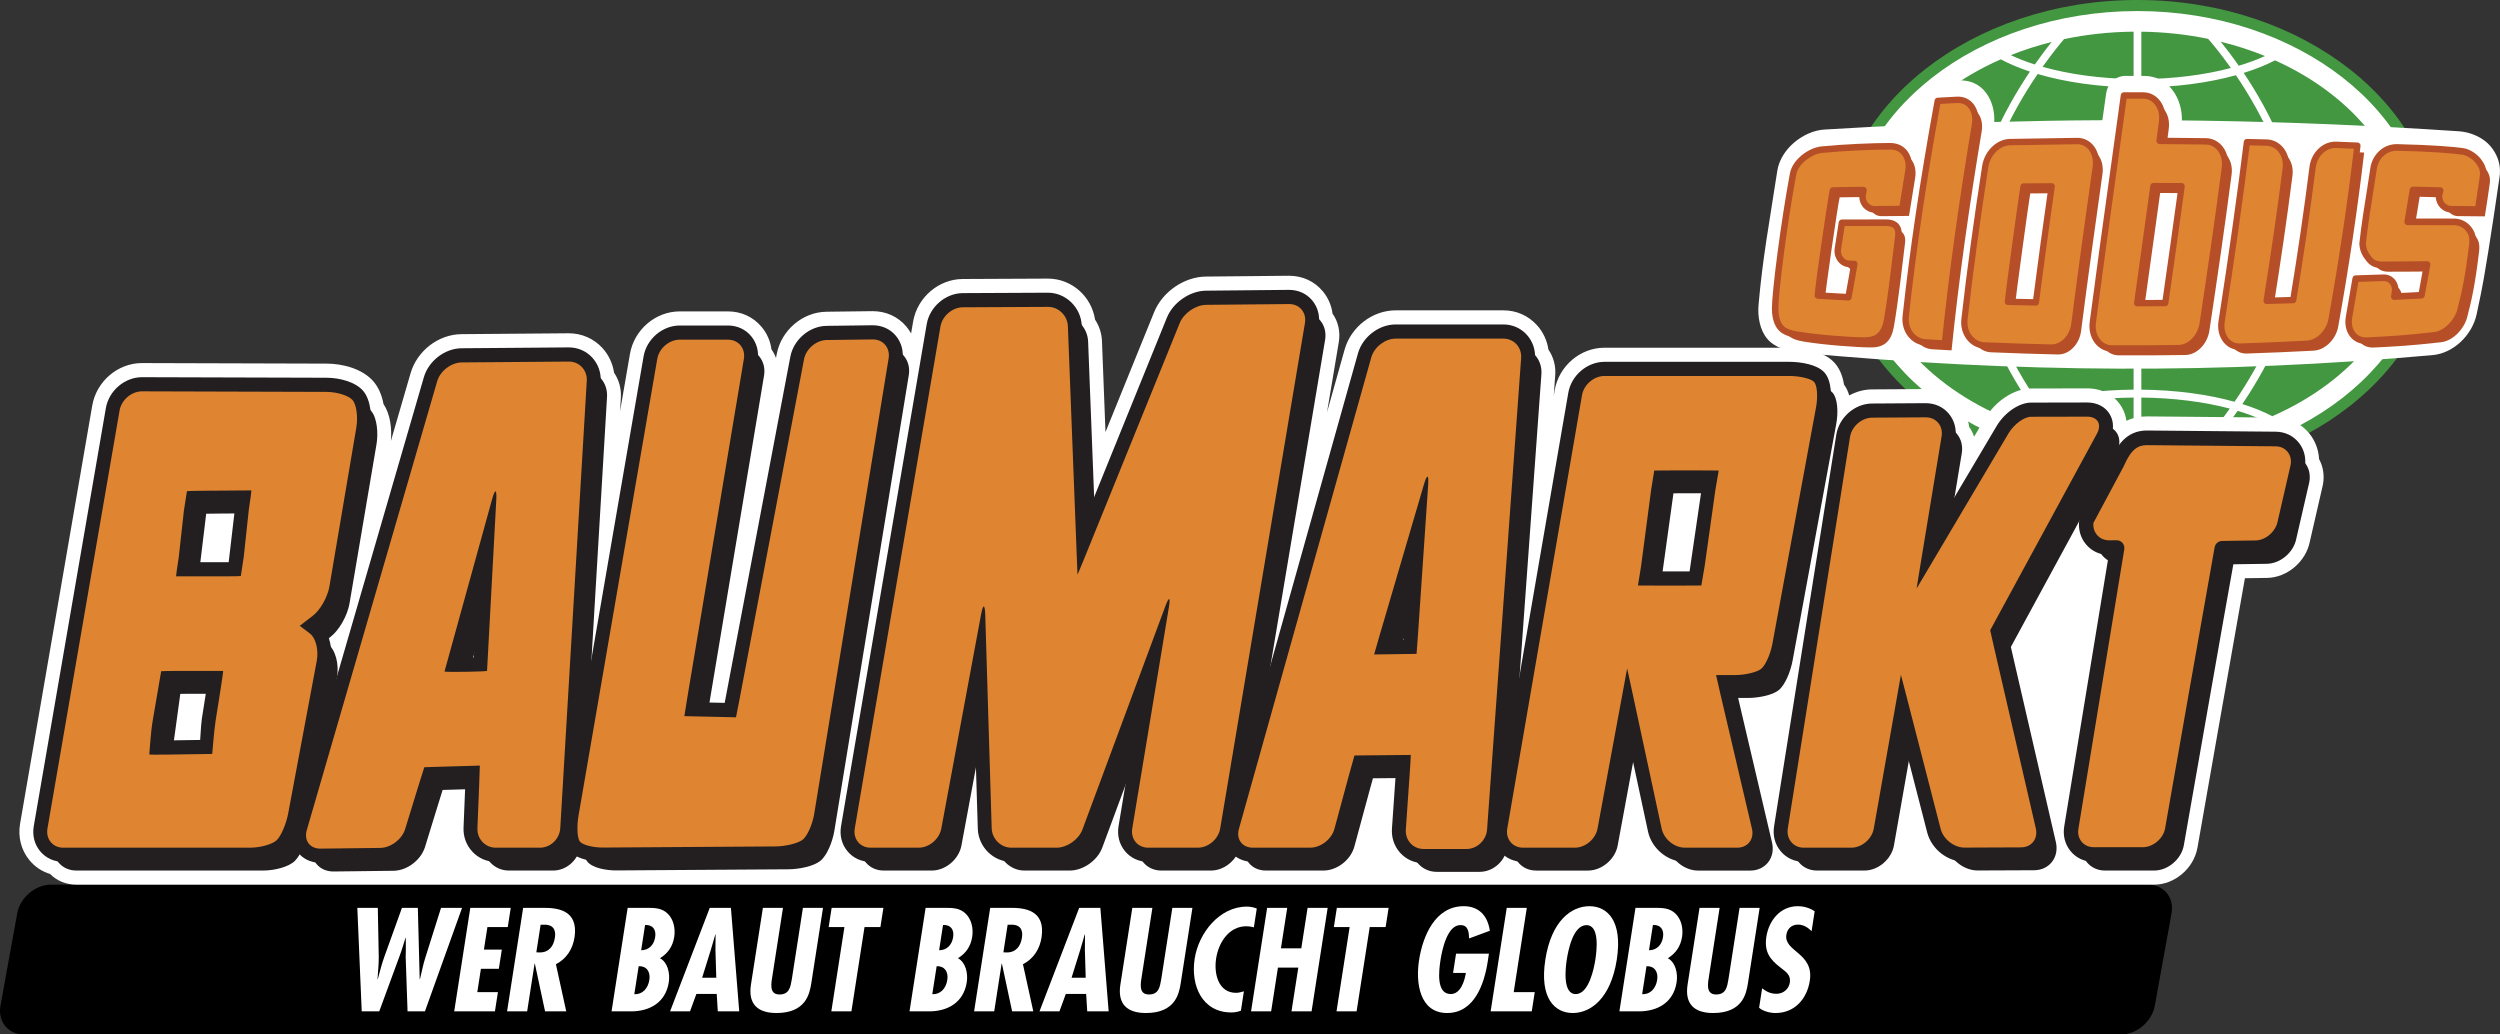 <?xml version="1.0" encoding="UTF-8"?>
<svg width="145px" height="60px" viewBox="0 0 145 60" version="1.1" xmlns="http://www.w3.org/2000/svg" xmlns:xlink="http://www.w3.org/1999/xlink">
    <rect x="0" y="0" width="145" height="60" fill="#333333" stroke="none"/>
    <title>globus-baumarkt</title>
    <g id="Page-1" stroke="none" stroke-width="1" fill="none" fill-rule="evenodd">
        <g id="globus-baumarkt">
            <path d="M106.504,13.785 C106.504,21.385 114.34,27.569 123.972,27.569 C133.605,27.569 141.442,21.385 141.442,13.785 C141.442,6.184 133.605,0 123.972,0 C114.34,0 106.504,6.184 106.504,13.785" id="Fill-1" fill="#439741"></path>
            <path d="M131.794,24.14 C131.287,23.875 130.703,23.638 130.056,23.436 C131.578,21.18 133.497,17.583 133.497,13.785 C133.497,10.006 131.627,6.46 130.134,4.229 C130.806,4.021 131.418,3.776 131.953,3.501 C136.577,5.583 139.679,9.408 139.679,13.785 C139.679,18.212 136.506,22.074 131.794,24.14 M108.184,13.785 C108.184,9.366 111.347,5.51 116.046,3.441 C116.544,3.708 117.111,3.946 117.736,4.153 C116.209,6.424 114.303,10.013 114.303,13.785 C114.303,17.611 116.241,21.223 117.76,23.468 C117.141,23.666 116.578,23.894 116.091,24.149 C111.367,22.086 108.184,18.219 108.184,13.785 M128.801,2.418 C129.695,2.639 130.554,2.917 131.369,3.249 C130.911,3.46 130.4,3.648 129.848,3.813 C129.44,3.228 129.074,2.754 128.801,2.418 M124.197,4.587 L124.197,1.838 C125.536,1.855 126.836,1.998 128.074,2.254 C128.268,2.475 128.771,3.068 129.391,3.942 C127.867,4.347 126.072,4.576 124.197,4.587 M124.197,22.6 L124.197,5.072 C126.178,5.06 128.078,4.808 129.682,4.363 C131.154,6.53 133.049,10.047 133.049,13.785 C133.049,17.542 131.103,21.111 129.604,23.303 C128.041,22.868 126.168,22.619 124.197,22.6 M123.749,5.069 L123.749,22.599 C121.729,22.616 119.806,22.879 118.211,23.332 C116.715,21.152 114.75,17.568 114.75,13.785 C114.75,10.059 116.679,6.502 118.184,4.292 C119.792,4.767 121.721,5.043 123.749,5.069 M118.019,3.74 C117.515,3.579 117.049,3.398 116.627,3.198 C117.382,2.897 118.172,2.642 118.993,2.436 C118.726,2.771 118.39,3.211 118.019,3.74 M119.713,2.27 C121,1.999 122.352,1.849 123.749,1.837 L123.749,4.585 C121.828,4.56 120.002,4.309 118.472,3.876 C119.005,3.125 119.457,2.57 119.713,2.27 M118.988,25.133 C118.178,24.93 117.397,24.679 116.651,24.383 C117.066,24.189 117.529,24.014 118.03,23.859 C118.398,24.381 118.729,24.812 118.988,25.133 M118.487,23.727 C120.008,23.313 121.832,23.074 123.749,23.058 L123.749,25.734 C122.351,25.722 120.999,25.572 119.712,25.3 C119.484,25.036 119.032,24.489 118.487,23.727 M129.786,23.829 C130.315,23.989 130.804,24.17 131.239,24.373 C130.46,24.683 129.642,24.945 128.791,25.155 C129.059,24.823 129.403,24.374 129.786,23.829 M128.07,25.318 C126.833,25.573 125.535,25.716 124.197,25.733 L124.197,23.058 C126.067,23.077 127.84,23.304 129.328,23.699 C128.771,24.482 128.307,25.043 128.07,25.318 M123.972,0.641 C114.691,0.641 107.139,6.537 107.139,13.785 C107.139,21.033 114.691,26.929 123.972,26.929 C133.253,26.929 140.806,21.033 140.806,13.785 C140.806,6.537 133.253,0.641 123.972,0.641" id="Fill-2" fill="#FFFFFF"></path>
            <path d="M144.965,10.328 C144.992,10.175 145.003,10.025 144.999,9.877 C144.986,9.365 144.789,8.883 144.446,8.478 C144.018,7.971 143.285,7.659 142.63,7.615 C137.703,7.286 132.912,7.081 127.99,7.004 C127.991,7.004 127.264,6.993 126.547,6.985 C126.548,6.958 126.552,6.932 126.552,6.907 C126.547,6.291 126.361,5.701 126.02,5.244 C125.615,4.694 125.016,4.407 124.377,4.404 C124.003,4.402 123.631,4.402 123.258,4.402 C122.738,4.403 122.243,4.817 122.157,5.423 C122.084,5.94 122.01,6.456 121.937,6.972 C119.831,6.983 117.774,7.018 115.668,7.076 C115.697,6.441 115.531,5.838 115.192,5.387 C114.799,4.861 114.225,4.63 113.575,4.663 C113.202,4.682 112.829,4.702 112.456,4.723 C111.935,4.753 111.472,5.165 111.367,5.747 C111.279,6.245 111.191,6.741 111.106,7.237 C109.34,7.314 107.573,7.406 105.807,7.514 C104.602,7.593 103.279,8.632 103.083,9.909 C102.605,13.022 102.235,14.954 101.995,17.689 C101.939,18.339 102.059,19.126 102.503,19.654 C102.94,20.173 103.729,20.395 104.379,20.456 C117.01,21.642 128.822,21.692 141.1,20.596 C142.291,20.484 143.38,19.452 143.644,18.231 C144.069,16.272 144.099,15.888 144.319,14.6 C144.341,14.474 144.518,13.279 144.643,12.506" id="Fill-3" fill="#FFFFFF"></path>
            <path d="M118.475,17.936 C117.933,17.928 117.389,17.916 116.847,17.904 C116.906,17.265 117.67,11.675 117.754,11.219 C118.299,11.215 118.844,11.211 119.39,11.206 C119.283,11.867 118.518,17.492 118.475,17.936 M121.706,9.006 C121.502,8.729 121.202,8.575 120.862,8.579 C119.562,8.591 118.262,8.612 116.961,8.641 C116.284,8.657 115.656,9.279 115.536,10.051 C115.074,13.029 114.665,15.987 114.33,18.918 C114.287,19.304 114.384,19.674 114.602,19.962 C114.821,20.249 115.132,20.419 115.475,20.433 C116.766,20.488 118.057,20.53 119.347,20.56 C120.009,20.576 120.604,19.977 120.703,19.2 C121.091,16.174 121.513,13.139 121.943,10.098 C122.003,9.683 121.917,9.295 121.706,9.006" id="Fill-4" fill="#B64F27"></path>
            <path d="M118.084,17.539 C117.541,17.529 116.999,17.518 116.455,17.506 C116.514,16.867 117.279,11.277 117.362,10.821 C117.908,10.817 118.453,10.812 118.999,10.809 C118.892,11.469 118.126,17.094 118.084,17.539 M121.316,8.609 C121.111,8.33 120.811,8.177 120.471,8.18 C119.171,8.193 117.871,8.214 116.571,8.243 C115.893,8.259 115.265,8.881 115.145,9.652 C114.683,12.631 114.274,15.588 113.939,18.52 C113.896,18.906 113.993,19.276 114.212,19.564 C114.43,19.851 114.741,20.021 115.084,20.035 C116.376,20.09 117.666,20.132 118.956,20.162 C119.619,20.178 120.213,19.579 120.312,18.802 C120.7,15.776 121.122,12.74 121.552,9.701 C121.612,9.284 121.527,8.897 121.316,8.609" id="Fill-5" fill="#DF8531"></path>
            <path d="M118.96,19.976 C117.683,19.947 116.381,19.904 115.092,19.85 C114.804,19.837 114.543,19.695 114.356,19.45 C114.166,19.2 114.083,18.878 114.12,18.541 C114.437,15.766 114.831,12.868 115.325,9.681 C115.431,9.004 115.991,8.441 116.575,8.427 L120.473,8.365 C120.753,8.362 121.001,8.488 121.17,8.718 C121.314,8.916 121.389,9.167 121.389,9.443 C121.389,9.518 121.384,9.595 121.372,9.673 C120.965,12.554 120.533,15.651 120.132,18.778 C120.044,19.463 119.529,19.99 118.96,19.976 M120.47,7.994 L116.567,8.057 C115.802,8.075 115.099,8.763 114.965,9.623 C114.47,12.815 114.076,15.719 113.759,18.498 C113.71,18.932 113.82,19.35 114.068,19.677 C114.321,20.011 114.68,20.203 115.077,20.22 C116.368,20.275 117.672,20.318 118.952,20.347 C119.705,20.365 120.382,19.697 120.494,18.826 C120.894,15.701 121.326,12.605 121.733,9.726 C121.799,9.264 121.703,8.826 121.462,8.497 L121.462,8.496 C121.222,8.169 120.868,7.99 120.47,7.994" id="Fill-6" fill="#B64F27"></path>
            <path d="M118.786,10.995 C118.618,12.135 118.04,16.386 117.922,17.35 C117.693,17.345 116.93,17.329 116.658,17.324 C116.787,16.228 117.377,11.924 117.518,11.005 C117.733,11.003 118.498,10.998 118.786,10.995 M118.998,10.623 L117.361,10.635 C117.274,10.636 117.2,10.7 117.184,10.787 C117.102,11.234 116.337,16.808 116.274,17.488 C116.269,17.54 116.286,17.591 116.319,17.629 C116.353,17.668 116.401,17.69 116.451,17.691 L118.081,17.724 C118.176,17.726 118.256,17.653 118.265,17.556 C118.305,17.133 119.074,11.483 119.179,10.839 C119.188,10.785 119.173,10.73 119.137,10.688 C119.103,10.646 119.052,10.622 118.998,10.623" id="Fill-7" fill="#B64F27"></path>
            <path d="M125.976,17.976 C125.433,17.98 124.89,17.982 124.347,17.982 C124.438,17.323 125.229,11.648 125.289,11.194 C125.835,11.195 126.38,11.197 126.925,11.2 C126.844,11.853 126.046,17.518 125.976,17.976 M129.18,9.042 C128.971,8.761 128.668,8.602 128.328,8.596 C127.433,8.584 126.538,8.575 125.644,8.569 C125.692,8.204 125.74,7.838 125.788,7.473 C125.843,7.058 125.755,6.668 125.541,6.378 C125.336,6.096 125.036,5.938 124.699,5.936 C124.325,5.935 123.951,5.934 123.577,5.935 C122.976,10.318 122.349,14.702 121.777,19.073 C121.776,19.078 121.777,19.078 121.776,19.082 C121.776,19.085 121.776,19.088 121.775,19.091 C121.723,19.49 121.812,19.87 122.022,20.158 C122.234,20.446 122.539,20.608 122.882,20.61 C124.172,20.617 125.462,20.61 126.751,20.591 C127.413,20.58 128.027,19.96 128.144,19.183 C128.601,16.153 129.041,13.133 129.433,10.128 C129.487,9.717 129.395,9.332 129.18,9.042" id="Fill-8" fill="#B64F27"></path>
            <path d="M125.584,17.578 C125.042,17.582 124.499,17.584 123.956,17.585 C124.048,16.924 124.838,11.25 124.898,10.796 C125.444,10.797 125.989,10.799 126.534,10.801 C126.454,11.455 125.655,17.12 125.584,17.578 M128.789,8.643 C128.58,8.363 128.277,8.204 127.938,8.199 C127.043,8.185 126.147,8.176 125.253,8.171 C125.301,7.806 125.349,7.44 125.397,7.074 C125.451,6.66 125.364,6.27 125.15,5.98 C124.945,5.697 124.645,5.54 124.308,5.539 C123.934,5.537 123.56,5.536 123.186,5.537 C122.585,9.92 121.958,14.304 121.386,18.675 C121.386,18.679 121.386,18.681 121.386,18.684 C121.386,18.687 121.384,18.69 121.384,18.693 C121.333,19.092 121.421,19.471 121.631,19.76 C121.843,20.048 122.147,20.21 122.491,20.212 C123.781,20.218 125.07,20.212 126.36,20.193 C127.022,20.182 127.635,19.561 127.752,18.785 C128.21,15.755 128.649,12.735 129.041,9.73 C129.096,9.319 129.004,8.934 128.789,8.643" id="Fill-9" fill="#DF8531"></path>
            <path d="M122.769,9.876 C122.769,9.876 123.302,6.019 123.344,5.723 C123.577,5.723 124.307,5.724 124.307,5.724 C124.585,5.725 124.833,5.855 125.004,6.09 C125.153,6.292 125.231,6.551 125.231,6.835 C125.231,6.905 125.225,6.977 125.216,7.05 L125.072,8.146 C125.07,8.154 125.07,8.162 125.07,8.17 C125.07,8.215 125.086,8.258 125.115,8.292 C125.149,8.333 125.199,8.356 125.251,8.356 L127.935,8.384 C128.215,8.388 128.468,8.52 128.644,8.755 C128.795,8.959 128.875,9.219 128.875,9.501 C128.875,9.568 128.87,9.636 128.861,9.705 C128.515,12.352 128.106,15.229 127.572,18.756 C127.469,19.437 126.924,19.998 126.357,20.007 C125.075,20.026 123.774,20.032 122.492,20.026 C122.209,20.025 121.955,19.89 121.777,19.649 C121.594,19.399 121.519,19.068 121.565,18.717 C121.566,18.712 121.567,18.684 121.567,18.68 L121.567,18.696 C121.951,15.763 122.366,12.771 122.769,9.876 M123.005,5.511 L122.408,9.824 C122.006,12.719 121.589,15.712 121.205,18.65 C121.204,18.662 121.203,18.674 121.203,18.674 C121.146,19.115 121.246,19.542 121.485,19.87 C121.733,20.208 122.09,20.395 122.49,20.397 C123.775,20.403 125.078,20.397 126.363,20.377 C127.112,20.366 127.802,19.679 127.932,18.813 C128.466,15.283 128.876,12.404 129.222,9.754 C129.234,9.669 129.239,9.584 129.239,9.5 C129.239,9.138 129.134,8.801 128.934,8.531 C128.934,8.531 128.934,8.531 128.934,8.53 C128.688,8.203 128.336,8.019 127.94,8.013 C127.94,8.013 126.085,7.993 125.461,7.988 C125.496,7.714 125.578,7.099 125.578,7.099 C125.589,7.01 125.595,6.922 125.595,6.835 C125.595,6.471 125.492,6.134 125.296,5.869 C125.055,5.538 124.704,5.355 124.309,5.353 L123.185,5.351 C123.095,5.351 123.018,5.42 123.005,5.511" id="Fill-10" fill="#B64F27"></path>
            <path d="M124.408,15.652 C124.408,15.652 125.015,11.283 125.056,10.982 C125.278,10.982 126.046,10.985 126.326,10.986 C126.179,12.09 125.57,16.425 125.428,17.392 C125.21,17.394 124.45,17.397 124.166,17.398 C124.213,17.061 124.408,15.652 124.408,15.652 M124.718,10.771 L124.048,15.6 L123.776,17.558 C123.769,17.612 123.784,17.666 123.819,17.706 C123.854,17.747 123.904,17.77 123.956,17.77 L125.586,17.762 C125.676,17.762 125.751,17.696 125.765,17.606 C125.843,17.099 126.639,11.435 126.715,10.825 C126.721,10.772 126.705,10.719 126.671,10.679 C126.637,10.638 126.588,10.615 126.535,10.615 L124.899,10.611 C124.807,10.61 124.73,10.679 124.718,10.771" id="Fill-11" fill="#B64F27"></path>
            <polyline id="Fill-12" fill="#FFFFFF" points="110.564 7.313 111.218 7.313 111.318 6.534"></polyline>
            <path d="M110.488,14.129 C110.587,13.439 110.148,13.314 109.775,13.316 C108.895,13.316 108.102,13.317 107.222,13.318 C107.139,13.848 107.062,14.325 106.986,14.852 C106.927,15.29 107.248,15.69 107.621,15.701 C107.696,15.704 107.866,15.707 107.942,15.71 C107.884,16.119 107.804,16.482 107.6,17.639 C107.049,17.612 106.378,17.57 105.827,17.539 C105.854,16.96 106.593,11.883 106.701,11.446 C107.253,11.433 107.922,11.433 108.475,11.422 C108.475,11.422 108.414,11.76 108.416,11.814 C108.423,12.216 108.734,12.539 109.107,12.537 C109.645,12.532 110.183,12.528 110.722,12.524 C110.836,11.79 110.956,11.052 111.08,10.313 C111.145,9.909 111.068,9.535 110.86,9.265 C110.658,9.004 110.358,8.883 110.011,8.882 C109.051,8.882 107.375,8.949 106.051,9.081 C105.365,9.149 104.521,9.781 104.391,10.489 C103.837,13.468 103.348,17.384 103.348,18.305 C103.348,18.654 103.425,19.112 103.656,19.386 C103.884,19.657 104.263,19.753 104.612,19.811 C105.773,20.007 107.796,20.159 108.557,20.151 C109.352,20.142 109.71,19.726 109.849,18.928 C110.111,17.403 110.324,15.459 110.488,14.129" id="Fill-13" fill="#B64F27"></path>
            <path d="M110.098,13.731 C110.196,13.041 109.757,12.916 109.384,12.917 C108.504,12.918 107.712,12.918 106.832,12.919 C106.747,13.449 106.672,13.927 106.595,14.453 C106.537,14.891 106.857,15.291 107.229,15.302 C107.305,15.305 107.475,15.309 107.551,15.311 C107.493,15.72 107.413,16.083 107.209,17.241 C106.657,17.213 105.987,17.171 105.436,17.139 C105.463,16.56 106.202,11.485 106.31,11.048 C106.863,11.035 107.532,11.035 108.085,11.023 C108.085,11.023 108.024,11.361 108.026,11.416 C108.032,11.818 108.343,12.14 108.716,12.139 C109.254,12.133 109.792,12.129 110.331,12.125 C110.445,11.391 110.565,10.653 110.69,9.914 C110.754,9.51 110.677,9.136 110.469,8.867 C110.268,8.605 109.966,8.484 109.62,8.484 C108.66,8.483 106.984,8.55 105.66,8.682 C104.975,8.75 104.13,9.383 103.999,10.09 C103.446,13.07 102.958,16.985 102.958,17.907 C102.958,18.255 103.034,18.713 103.264,18.986 C103.493,19.258 103.873,19.354 104.221,19.412 C105.382,19.608 107.405,19.76 108.166,19.752 C108.961,19.743 109.319,19.327 109.457,18.529 C109.72,17.005 109.932,15.06 110.098,13.731" id="Fill-14" fill="#DF8531"></path>
            <path d="M104.251,19.224 C103.94,19.172 103.596,19.088 103.407,18.863 C103.213,18.634 103.145,18.219 103.145,17.907 C103.145,17.042 103.61,13.212 104.183,10.126 C104.301,9.492 105.084,8.932 105.678,8.872 C106.984,8.742 108.65,8.675 109.62,8.675 C109.927,8.675 110.163,8.779 110.321,8.985 C110.455,9.158 110.525,9.385 110.525,9.64 C110.525,9.718 110.518,9.8 110.504,9.883 C110.504,9.883 110.253,11.432 110.171,11.936 C110.115,11.936 108.715,11.948 108.715,11.948 C108.443,11.949 108.218,11.709 108.213,11.413 C108.213,11.413 108.268,11.061 108.268,11.061 C108.27,11.051 108.271,11.041 108.271,11.031 C108.271,10.985 108.254,10.937 108.225,10.903 C108.188,10.86 108.136,10.832 108.081,10.833 L107.24,10.844 L106.306,10.857 C106.221,10.858 106.149,10.918 106.128,11.002 C106.027,11.411 105.278,16.509 105.248,17.13 C105.243,17.235 105.322,17.325 105.425,17.33 L106.093,17.369 L107.199,17.432 C107.294,17.437 107.376,17.369 107.393,17.275 L107.595,16.159 L107.737,15.339 C107.746,15.284 107.733,15.231 107.698,15.188 C107.664,15.145 107.613,15.122 107.559,15.121 L107.237,15.112 C107.119,15.108 107.002,15.046 106.914,14.939 C106.808,14.812 106.759,14.644 106.78,14.479 C106.78,14.481 106.936,13.47 106.992,13.11 C107.183,13.11 109.383,13.107 109.383,13.107 C109.604,13.107 109.757,13.156 109.838,13.252 C109.916,13.343 109.942,13.496 109.912,13.704 C109.911,13.705 109.804,14.593 109.804,14.593 C109.66,15.794 109.481,17.288 109.273,18.496 C109.142,19.256 108.83,19.554 108.164,19.562 C107.374,19.57 105.373,19.414 104.251,19.224 M105.642,8.492 C104.902,8.566 103.964,9.25 103.815,10.055 C103.277,12.952 102.77,16.934 102.77,17.907 C102.77,18.143 102.804,18.735 103.122,19.112 C103.389,19.429 103.812,19.537 104.189,19.601 C105.329,19.793 107.363,19.952 108.168,19.943 C109.012,19.934 109.48,19.495 109.642,18.562 C109.852,17.345 110.032,15.845 110.176,14.639 L110.283,13.755 C110.282,13.757 110.282,13.757 110.282,13.759 C110.329,13.436 110.275,13.181 110.122,13.001 C109.965,12.818 109.717,12.726 109.383,12.726 L106.831,12.729 C106.739,12.729 106.661,12.797 106.646,12.89 L106.409,14.425 C106.373,14.7 106.453,14.977 106.627,15.187 C106.784,15.375 107.002,15.487 107.224,15.493 C107.222,15.493 107.281,15.495 107.329,15.496 C107.289,15.727 107.227,16.088 107.227,16.088 C107.227,16.088 107.097,16.8 107.054,17.041 C106.817,17.028 106.115,16.988 106.115,16.988 C106.115,16.988 105.835,16.972 105.64,16.961 C105.744,15.956 106.311,12.079 106.464,11.237 C106.674,11.234 107.244,11.226 107.244,11.226 C107.244,11.226 107.612,11.221 107.856,11.217 C107.843,11.326 107.838,11.419 107.838,11.422 C107.847,11.924 108.241,12.333 108.717,12.329 L110.332,12.317 C110.423,12.316 110.5,12.247 110.516,12.156 L110.874,9.947 C110.948,9.485 110.857,9.061 110.616,8.749 C110.387,8.451 110.042,8.293 109.62,8.293 C108.642,8.293 106.96,8.361 105.642,8.492" id="Fill-15" fill="#B64F27"></path>
            <path d="M113.19,20.322 C113.62,16.134 114.221,11.918 114.937,7.625 C115.005,7.219 114.932,6.842 114.729,6.572 C114.533,6.307 114.24,6.172 113.901,6.188 C113.527,6.208 113.152,6.227 112.778,6.249 C112.005,10.477 111.367,14.649 110.923,18.747 C110.88,19.137 110.981,19.508 111.204,19.794 C111.421,20.071 111.728,20.237 112.066,20.258 C112.441,20.28 112.815,20.301 113.19,20.322" id="Fill-16" fill="#B64F27"></path>
            <path d="M112.799,19.923 C113.229,15.736 113.831,11.519 114.546,7.227 C114.614,6.82 114.541,6.444 114.338,6.173 C114.142,5.909 113.848,5.774 113.511,5.79 C113.136,5.81 112.761,5.83 112.387,5.851 C111.614,10.079 110.976,14.25 110.531,18.349 C110.49,18.738 110.589,19.11 110.814,19.395 C111.03,19.673 111.336,19.839 111.675,19.859 C112.049,19.882 112.425,19.903 112.799,19.923" id="Fill-17" fill="#DF8531"></path>
            <path d="M113.52,5.976 C113.8,5.962 114.031,6.069 114.193,6.285 C114.322,6.459 114.389,6.683 114.389,6.936 C114.389,7.02 114.382,7.107 114.367,7.196 C113.601,11.795 113.034,15.896 112.637,19.729 C112.391,19.714 111.686,19.674 111.686,19.674 C111.401,19.657 111.142,19.517 110.956,19.28 C110.791,19.07 110.704,18.806 110.704,18.524 C110.704,18.472 110.707,18.421 110.713,18.37 C111.128,14.54 111.726,10.501 112.54,6.028 C112.758,6.017 113.52,5.976 113.52,5.976 M113.501,5.606 L112.377,5.666 C112.293,5.671 112.224,5.733 112.208,5.817 C111.379,10.357 110.771,14.449 110.35,18.329 C110.303,18.767 110.417,19.187 110.671,19.511 C110.922,19.831 111.274,20.021 111.664,20.044 C111.664,20.044 112.79,20.109 112.79,20.109 C112.887,20.114 112.97,20.042 112.98,19.943 C113.378,16.068 113.949,11.919 114.726,7.258 C114.803,6.798 114.716,6.373 114.483,6.061 C114.25,5.747 113.901,5.585 113.501,5.606" id="Fill-18" fill="#B64F27"></path>
            <path d="M137.121,8.848 C136.712,8.831 136.303,8.814 135.893,8.798 C135.215,8.771 134.617,9.344 134.521,10.101 C134.201,12.648 133.822,15.217 133.397,17.803 C132.883,17.819 132.369,17.833 131.855,17.847 C132.265,15.276 132.64,12.722 132.964,10.185 C133.015,9.782 132.922,9.401 132.704,9.115 C132.492,8.837 132.188,8.676 131.847,8.668 C131.468,8.657 131.09,8.649 130.711,8.641 C130.287,12.085 129.786,15.554 129.246,19.041 C129.184,19.438 129.265,19.813 129.466,20.09 C129.671,20.368 129.971,20.517 130.316,20.505 C131.607,20.463 132.898,20.407 134.191,20.339 C134.854,20.304 135.485,19.684 135.618,18.938 C136.226,15.532 136.737,12.166 137.121,8.848" id="Fill-19" fill="#B64F27"></path>
            <path d="M136.731,8.45 C136.321,8.432 135.912,8.416 135.502,8.4 C134.824,8.372 134.225,8.946 134.13,9.703 C133.81,12.25 133.431,14.818 133.007,17.405 C132.492,17.421 131.978,17.435 131.464,17.448 C131.874,14.878 132.249,12.323 132.573,9.786 C132.624,9.383 132.531,9.002 132.313,8.717 C132.101,8.439 131.797,8.278 131.457,8.27 C131.077,8.26 130.699,8.25 130.32,8.242 C129.896,11.687 129.394,15.156 128.856,18.643 C128.793,19.04 128.873,19.414 129.075,19.693 C129.28,19.97 129.58,20.119 129.925,20.107 C131.216,20.065 132.508,20.009 133.8,19.942 C134.463,19.905 135.094,19.286 135.227,18.54 C135.835,15.134 136.346,11.768 136.731,8.45" id="Fill-20" fill="#DF8531"></path>
            <path d="M129.221,19.581 C129.087,19.396 129.017,19.162 129.017,18.905 C129.017,18.828 129.023,18.751 129.035,18.672 C129.642,14.745 130.102,11.487 130.48,8.431 C130.72,8.437 131.452,8.455 131.452,8.455 C131.736,8.462 131.99,8.595 132.169,8.831 C132.324,9.033 132.404,9.291 132.404,9.571 C132.404,9.634 132.4,9.698 132.392,9.762 C132.085,12.168 131.722,14.672 131.283,17.418 C131.282,17.429 131.282,17.438 131.282,17.449 C131.282,17.493 131.297,17.537 131.326,17.57 C131.362,17.612 131.414,17.635 131.468,17.634 L133.013,17.59 C133.099,17.588 133.172,17.524 133.186,17.436 C133.635,14.698 134.003,12.176 134.311,9.726 C134.395,9.063 134.915,8.562 135.495,8.586 C135.495,8.586 136.178,8.613 136.525,8.628 C136.159,11.75 135.676,14.983 135.048,18.506 C134.93,19.164 134.366,19.725 133.79,19.756 C132.5,19.824 131.197,19.879 129.919,19.921 C129.634,19.931 129.392,19.813 129.221,19.581 M130.14,8.219 C129.758,11.318 129.293,14.621 128.675,18.614 C128.605,19.059 128.696,19.482 128.929,19.802 C129.172,20.132 129.527,20.306 129.931,20.292 C131.212,20.25 132.516,20.195 133.809,20.127 C134.557,20.086 135.258,19.403 135.406,18.573 C136.049,14.967 136.541,11.664 136.911,8.471 C136.917,8.42 136.902,8.369 136.869,8.329 C136.836,8.29 136.789,8.267 136.738,8.265 L135.509,8.215 C134.743,8.184 134.057,8.826 133.949,9.679 C133.648,12.078 133.288,14.55 132.851,17.224 C132.645,17.23 131.963,17.249 131.678,17.257 C132.101,14.594 132.454,12.154 132.753,9.81 C132.764,9.729 132.769,9.649 132.769,9.571 C132.769,9.208 132.661,8.871 132.457,8.603 C132.21,8.279 131.855,8.094 131.461,8.084 L130.325,8.057 C130.231,8.055 130.152,8.124 130.14,8.219" id="Fill-21" fill="#B64F27"></path>
            <path d="M139.294,17.364 C139.306,17.312 139.311,17.259 139.311,17.204 C139.311,16.807 139.012,16.495 138.643,16.507 C138.102,16.527 137.561,16.544 137.02,16.56 C136.898,17.3 136.77,18.041 136.637,18.783 C136.567,19.169 136.637,19.529 136.837,19.79 C137.035,20.05 137.334,20.175 137.681,20.157 C139.097,20.085 139.679,20.061 141.587,19.849 C142.256,19.775 142.909,19.097 143.093,18.41 C143.356,17.428 143.561,16.474 143.785,14.611 C143.84,14.155 143.759,13.906 143.547,13.651 C143.34,13.405 143.038,13.266 142.698,13.266 C142.698,13.266 140.562,13.265 140.033,13.265 C140.103,12.805 140.299,11.739 140.341,11.414 C140.869,11.426 141.398,11.439 141.926,11.452 C141.904,11.525 141.883,11.599 141.862,11.672 C141.854,11.723 141.851,11.773 141.853,11.826 C141.871,12.213 142.182,12.53 142.551,12.534 C143.074,12.539 143.598,12.545 144.12,12.55 C144.224,11.905 144.32,11.262 144.409,10.622 C144.455,10.262 144.343,10.017 144.132,9.74 C143.948,9.496 143.564,9.222 143.224,9.18 C142.642,9.105 141.651,9.003 139.422,8.951 C138.74,8.935 138.142,9.471 138.051,10.214 C137.983,10.815 137.596,12.871 137.42,14.539 C137.449,14.956 137.592,15.163 137.8,15.432 C138.009,15.7 138.274,15.769 138.62,15.759 C138.62,15.761 140.634,15.756 141.164,15.738 C141.086,16.193 140.902,17.192 140.84,17.52 C140.313,17.548 139.787,17.575 139.26,17.601 C139.271,17.522 139.283,17.443 139.294,17.364" id="Fill-22" fill="#B64F27"></path>
            <path d="M138.903,16.965 C138.915,16.914 138.92,16.861 138.92,16.807 C138.92,16.408 138.62,16.098 138.252,16.109 C137.711,16.128 137.17,16.146 136.629,16.162 C136.506,16.901 136.379,17.642 136.245,18.386 C136.176,18.771 136.246,19.131 136.447,19.391 C136.644,19.652 136.943,19.777 137.289,19.759 C138.705,19.687 139.288,19.663 141.196,19.451 C141.865,19.377 142.518,18.7 142.702,18.012 C142.965,17.029 143.17,16.076 143.393,14.213 C143.449,13.757 143.368,13.508 143.157,13.254 C142.949,13.007 142.646,12.868 142.307,12.868 C142.307,12.868 140.171,12.867 139.642,12.867 C139.713,12.407 139.908,11.34 139.95,11.016 C140.478,11.028 141.006,11.04 141.535,11.054 C141.513,11.127 141.492,11.201 141.471,11.274 C141.463,11.324 141.46,11.375 141.462,11.428 C141.48,11.815 141.792,12.132 142.159,12.135 C142.683,12.14 143.206,12.147 143.73,12.152 C143.833,11.507 143.929,10.864 144.018,10.224 C144.064,9.864 143.952,9.619 143.741,9.342 C143.556,9.098 143.174,8.824 142.832,8.781 C142.251,8.707 141.26,8.605 139.031,8.553 C138.349,8.536 137.751,9.072 137.659,9.816 C137.592,10.417 137.205,12.472 137.03,14.14 C137.058,14.558 137.202,14.765 137.409,15.034 C137.618,15.302 137.883,15.371 138.229,15.361 C138.229,15.362 140.243,15.358 140.772,15.34 C140.695,15.795 140.512,16.794 140.449,17.122 C139.922,17.15 139.395,17.177 138.869,17.202 C138.88,17.123 138.892,17.045 138.903,16.965" id="Fill-23" fill="#DF8531"></path>
            <path d="M137.673,10.978 L137.848,9.838 C137.926,9.201 138.433,8.73 139.027,8.744 C141.201,8.795 142.19,8.893 142.809,8.971 C143.092,9.007 143.436,9.252 143.592,9.458 C143.773,9.696 143.87,9.894 143.832,10.199 C143.832,10.198 143.638,11.496 143.568,11.958 C143.306,11.956 142.162,11.942 142.162,11.942 C141.894,11.94 141.664,11.705 141.651,11.419 C141.651,11.418 141.656,11.33 141.656,11.311 C141.664,11.288 141.715,11.108 141.715,11.108 C141.721,11.09 141.723,11.072 141.723,11.054 C141.723,11.013 141.711,10.974 141.687,10.941 C141.653,10.892 141.598,10.863 141.539,10.861 L139.954,10.824 C139.861,10.822 139.779,10.897 139.763,10.991 L139.599,11.99 L139.456,12.836 C139.446,12.892 139.462,12.948 139.498,12.991 C139.534,13.035 139.586,13.059 139.642,13.059 L142.306,13.06 C142.59,13.06 142.841,13.172 143.014,13.378 C143.178,13.576 143.258,13.764 143.207,14.189 C142.987,16.022 142.788,16.96 142.52,17.961 C142.349,18.603 141.733,19.198 141.176,19.26 C139.379,19.46 138.754,19.492 137.509,19.555 L137.28,19.567 C136.989,19.582 136.753,19.48 136.596,19.273 C136.472,19.112 136.408,18.904 136.408,18.671 C136.408,18.59 136.415,18.506 136.431,18.42 C136.431,18.42 136.702,16.849 136.788,16.349 C137.04,16.341 138.259,16.301 138.259,16.301 C138.378,16.298 138.493,16.342 138.581,16.429 C138.679,16.525 138.732,16.659 138.732,16.805 C138.732,16.807 138.72,16.922 138.72,16.922 C138.72,16.919 138.717,16.94 138.717,16.937 L138.682,17.175 C138.674,17.231 138.691,17.289 138.729,17.332 C138.767,17.374 138.822,17.397 138.878,17.394 L140.459,17.313 C140.546,17.309 140.619,17.245 140.634,17.158 L140.958,15.372 C140.968,15.315 140.954,15.257 140.916,15.213 C140.878,15.169 140.823,15.145 140.767,15.148 C140.251,15.165 138.307,15.17 138.233,15.169 C137.894,15.178 137.707,15.106 137.557,14.914 C137.366,14.666 137.247,14.493 137.219,14.139 C137.332,13.083 137.529,11.867 137.673,10.978 M137.473,9.791 C137.472,9.794 137.301,10.916 137.301,10.916 C137.155,11.815 136.954,13.048 136.842,14.12 C136.841,14.13 136.84,14.142 136.841,14.154 C136.874,14.618 137.036,14.86 137.261,15.152 C137.55,15.523 137.932,15.561 138.233,15.553 C138.222,15.553 138.212,15.544 138.201,15.542 C138.316,15.555 138.585,15.554 139.304,15.55 C139.304,15.55 140.215,15.538 140.546,15.534 C140.489,15.847 140.33,16.724 140.291,16.937 C140.087,16.948 139.388,16.984 139.09,16.999 C139.09,16.998 139.09,16.993 139.09,16.993 C139.09,16.993 139.09,16.996 139.089,16.999 L139.088,16.999 C139.09,16.98 139.109,16.804 139.109,16.804 C139.109,16.554 139.015,16.322 138.844,16.153 C138.682,15.993 138.47,15.91 138.246,15.917 C138.246,15.917 136.623,15.97 136.623,15.97 C136.534,15.973 136.459,16.041 136.443,16.13 L136.061,18.35 C135.98,18.794 136.065,19.205 136.298,19.509 C136.53,19.815 136.886,19.972 137.299,19.95 L137.527,19.939 C138.78,19.875 139.409,19.843 141.216,19.641 C141.936,19.561 142.669,18.867 142.884,18.062 C143.157,17.044 143.358,16.092 143.582,14.235 C143.64,13.751 143.561,13.441 143.3,13.129 C143.054,12.836 142.702,12.676 142.307,12.675 C142.315,12.675 142.32,12.681 142.327,12.682 C142.254,12.676 142.142,12.675 141.966,12.675 C141.966,12.675 140.192,12.674 139.866,12.674 C139.906,12.434 139.97,12.056 139.97,12.056 C139.97,12.056 140.07,11.449 140.108,11.212 C140.326,11.217 140.978,11.232 141.285,11.239 C141.285,11.242 141.284,11.242 141.284,11.244 L141.273,11.434 C141.297,11.924 141.694,12.323 142.158,12.327 L143.728,12.344 C143.822,12.345 143.902,12.277 143.916,12.183 L144.205,10.251 C144.264,9.789 144.089,9.484 143.891,9.223 C143.681,8.948 143.259,8.641 142.856,8.59 C142.228,8.51 141.227,8.412 139.036,8.36 C138.248,8.341 137.576,8.957 137.473,9.791" id="Fill-24" fill="#B64F27"></path>
            <path d="M2.963,51.309 C2.049,51.309 1.165,52.058 0.999,52.974 L0.027,58.335 C-0.139,59.251 0.473,60 1.388,60 L123.013,60 C123.928,60 124.811,59.251 124.978,58.335 L125.949,52.974 C126.115,52.058 125.502,51.309 124.588,51.309" id="Fill-25" fill="#000000"></path>
            <path d="M21.913,52.655 L21.968,55.522 C21.972,55.944 21.921,56.373 21.895,56.795 L21.91,56.795 C22.031,56.373 22.128,55.944 22.281,55.522 L23.313,52.655 L24.235,52.655 L24.342,56.795 L24.358,56.795 C24.462,56.373 24.535,55.959 24.671,55.538 L25.58,52.655 L26.8,52.655 L24.646,58.659 L23.638,58.659 L23.529,55.49 C23.547,55.123 23.533,54.757 23.535,54.391 L23.52,54.391 C23.4,54.757 23.304,55.123 23.161,55.49 L21.996,58.659 L20.98,58.659 L20.725,52.655" id="Fill-26" fill="#FFFFFF"></path>
            <polyline id="Fill-27" fill="#FFFFFF" points="29.624 52.655 29.45 53.77 28.27 53.77 28.067 55.076 29.106 55.076 28.933 56.19 27.893 56.19 27.683 57.544 28.879 57.544 28.706 58.659 26.344 58.659 27.278 52.655"></polyline>
            <path d="M31.107,55.235 L31.309,55.242 C31.84,55.242 32.109,54.876 32.185,54.383 C32.252,53.953 32.104,53.602 31.512,53.634 L31.356,53.634 L31.107,55.235 Z M29.41,58.659 L30.343,52.655 L31.516,52.655 C32.259,52.655 33.575,52.734 33.321,54.375 C33.217,55.035 32.872,55.601 32.243,55.927 L32.842,58.659 L31.614,58.659 L31.021,55.887 L31.006,55.887 L30.575,58.659 L29.41,58.659 Z" id="Fill-28" fill="#FFFFFF"></path>
            <path d="M37.414,53.65 L37.187,55.115 C37.624,55.115 37.929,54.813 38,54.359 C38.068,53.921 37.864,53.627 37.414,53.65 M37.043,56.039 L36.79,57.664 C37.256,57.687 37.584,57.337 37.662,56.835 C37.735,56.365 37.506,56.023 37.043,56.039 M35.47,58.659 L36.404,52.655 L37.545,52.655 C37.999,52.655 38.387,52.671 38.714,52.981 C39.056,53.299 39.184,53.833 39.106,54.335 C39.023,54.868 38.765,55.275 38.28,55.577 C38.728,55.816 38.871,56.453 38.79,56.971 C38.605,58.158 37.667,58.659 36.604,58.659" id="Fill-29" fill="#FFFFFF"></path>
            <path d="M41.496,55.107 L41.504,54.199 L41.489,54.199 L41.223,55.107 L40.724,56.708 L41.544,56.708 L41.496,55.107 Z M42.393,52.655 L42.875,58.659 L41.632,58.659 L41.57,57.648 L40.39,57.648 L40.021,58.659 L38.864,58.659 L41.166,52.655 L42.393,52.655 Z" id="Fill-30" fill="#FFFFFF"></path>
            <path d="M45.413,52.655 L44.809,56.541 C44.738,56.994 44.576,57.68 45.21,57.68 C45.781,57.68 45.849,57.242 45.926,56.795 L46.57,52.655 L47.735,52.655 L47.054,57.035 C46.955,57.671 46.716,58.755 45.035,58.755 C43.948,58.755 43.38,58.237 43.554,57.114 L44.248,52.655" id="Fill-31" fill="#FFFFFF"></path>
            <polyline id="Fill-32" fill="#FFFFFF" points="51.238 52.655 51.064 53.77 50.142 53.77 49.382 58.659 48.217 58.659 48.977 53.77 48.062 53.77 48.236 52.655"></polyline>
            <path d="M54.696,53.65 L54.469,55.115 C54.907,55.115 55.211,54.813 55.282,54.359 C55.35,53.921 55.146,53.627 54.696,53.65 M54.326,56.039 L54.073,57.664 C54.538,57.687 54.866,57.337 54.944,56.835 C55.017,56.365 54.788,56.023 54.326,56.039 M52.752,58.659 L53.686,52.655 L54.828,52.655 C55.281,52.655 55.67,52.671 55.997,52.981 C56.338,53.299 56.467,53.833 56.389,54.335 C56.305,54.868 56.047,55.275 55.562,55.577 C56.009,55.816 56.153,56.453 56.072,56.971 C55.888,58.158 54.95,58.659 53.887,58.659" id="Fill-33" fill="#FFFFFF"></path>
            <path d="M58.196,55.235 L58.398,55.242 C58.929,55.242 59.197,54.876 59.274,54.383 C59.341,53.953 59.193,53.602 58.601,53.634 L58.444,53.634 L58.196,55.235 Z M56.498,58.659 L57.432,52.655 L58.605,52.655 C59.347,52.655 60.665,52.734 60.409,54.375 C60.306,55.035 59.96,55.601 59.331,55.927 L59.931,58.659 L58.703,58.659 L58.11,55.887 L58.095,55.887 L57.664,58.659 L56.498,58.659 Z" id="Fill-34" fill="#FFFFFF"></path>
            <path d="M62.923,55.107 L62.931,54.199 L62.916,54.199 L62.65,55.107 L62.151,56.708 L62.971,56.708 L62.923,55.107 Z M63.821,52.655 L64.302,58.659 L63.059,58.659 L62.997,57.648 L61.817,57.648 L61.448,58.659 L60.291,58.659 L62.593,52.655 L63.821,52.655 Z" id="Fill-35" fill="#FFFFFF"></path>
            <path d="M66.839,52.655 L66.235,56.541 C66.165,56.994 66.003,57.68 66.637,57.68 C67.208,57.68 67.275,57.242 67.352,56.795 L67.996,52.655 L69.161,52.655 L68.48,57.035 C68.382,57.671 68.143,58.755 66.461,58.755 C65.375,58.755 64.807,58.237 64.981,57.114 L65.674,52.655" id="Fill-36" fill="#FFFFFF"></path>
            <path d="M72.724,53.785 C72.581,53.746 72.444,53.722 72.296,53.722 C71.272,53.722 70.678,54.67 70.535,55.593 C70.396,56.485 70.672,57.584 71.688,57.584 C71.836,57.584 71.991,57.544 72.146,57.496 L71.973,58.619 C71.79,58.691 71.604,58.722 71.417,58.722 C69.735,58.722 69.046,57.178 69.291,55.601 C69.522,54.112 70.729,52.583 72.317,52.583 C72.519,52.583 72.709,52.623 72.893,52.694" id="Fill-37" fill="#FFFFFF"></path>
            <polyline id="Fill-38" fill="#FFFFFF" points="74.659 52.655 74.294 55.004 75.475 55.004 75.84 52.655 77.005 52.655 76.071 58.659 74.906 58.659 75.302 56.119 74.121 56.119 73.726 58.659 72.561 58.659 73.494 52.655"></polyline>
            <polyline id="Fill-39" fill="#FFFFFF" points="80.54 52.655 80.366 53.77 79.444 53.77 78.683 58.659 77.518 58.659 78.279 53.77 77.364 53.77 77.537 52.655"></polyline>
            <path d="M86.358,55.314 L86.286,55.784 C86.087,57.058 85.519,58.755 83.932,58.755 C82.344,58.755 82.098,57.019 82.305,55.689 C82.52,54.303 83.23,52.559 84.895,52.559 C85.794,52.559 86.291,53.133 86.41,53.985 L85.206,54.43 C85.198,54.128 85.177,53.658 84.731,53.658 C83.95,53.61 83.641,55.092 83.553,55.657 C83.456,56.278 83.282,57.655 84.142,57.655 C84.736,57.655 84.956,56.843 85.02,56.429 L84.278,56.429 L84.451,55.314" id="Fill-40" fill="#FFFFFF"></path>
            <polyline id="Fill-41" fill="#FFFFFF" points="88.555 52.655 87.795 57.544 89.015 57.544 88.842 58.659 86.457 58.659 87.391 52.655"></polyline>
            <path d="M91.391,57.656 C92.165,57.656 92.456,56.135 92.531,55.657 C92.613,55.123 92.787,53.658 92.013,53.658 C91.238,53.658 90.955,55.123 90.873,55.657 C90.799,56.135 90.617,57.656 91.391,57.656 M93.774,55.657 C93.423,57.91 92.26,58.755 91.22,58.755 C90.181,58.755 89.279,57.91 89.63,55.657 C89.98,53.403 91.144,52.559 92.183,52.559 C93.223,52.559 94.124,53.403 93.774,55.657" id="Fill-42" fill="#FFFFFF"></path>
            <path d="M95.869,53.65 L95.641,55.115 C96.078,55.115 96.384,54.813 96.454,54.359 C96.523,53.921 96.318,53.627 95.869,53.65 M95.497,56.039 L95.245,57.664 C95.71,57.687 96.038,57.337 96.116,56.835 C96.189,56.365 95.961,56.023 95.497,56.039 M93.925,58.659 L94.858,52.655 L96,52.655 C96.453,52.655 96.842,52.671 97.168,52.981 C97.51,53.299 97.638,53.833 97.56,54.335 C97.478,54.868 97.219,55.275 96.734,55.577 C97.182,55.816 97.325,56.453 97.244,56.971 C97.06,58.158 96.122,58.659 95.059,58.659" id="Fill-43" fill="#FFFFFF"></path>
            <path d="M99.738,52.655 L99.134,56.541 C99.064,56.994 98.902,57.68 99.536,57.68 C100.106,57.68 100.174,57.242 100.251,56.795 L100.895,52.655 L102.06,52.655 L101.379,57.035 C101.281,57.671 101.041,58.755 99.361,58.755 C98.274,58.755 97.705,58.237 97.879,57.114 L98.573,52.655" id="Fill-44" fill="#FFFFFF"></path>
            <path d="M105.072,54.009 C104.869,53.802 104.607,53.627 104.286,53.627 C103.927,53.627 103.666,53.85 103.609,54.215 C103.455,55.203 105.221,55.259 104.969,56.883 C104.803,57.951 104.076,58.755 102.981,58.755 C102.653,58.755 102.263,58.651 102.028,58.452 L102.203,57.322 C102.447,57.513 102.693,57.64 103.037,57.64 C103.413,57.64 103.749,57.385 103.811,56.987 C103.883,56.525 103.55,56.35 103.259,56.111 C102.659,55.649 102.313,55.203 102.45,54.327 C102.597,53.38 103.264,52.56 104.264,52.56 C104.64,52.56 104.961,52.663 105.251,52.854" id="Fill-45" fill="#FFFFFF"></path>
            <path d="M133.704,26.868 C133.727,26.424 133.597,26.006 133.325,25.668 C132.999,25.265 132.523,25.041 131.986,25.037 L124.52,24.969 C123.757,24.969 123.258,25.336 122.907,25.806 C122.945,25.566 122.909,25.337 122.797,25.143 C122.733,25.033 122.647,24.94 122.544,24.864 C122.571,24.571 122.517,24.286 122.373,24.037 C122.118,23.597 121.636,23.344 121.051,23.344 C121.051,23.344 118.21,23.351 117.803,23.351 C117.111,23.352 116.269,23.926 115.801,24.716 L113.364,28.83 L113.783,26.284 C113.853,25.864 113.75,25.464 113.496,25.158 C113.476,25.134 113.454,25.113 113.433,25.09 C113.426,24.685 113.29,24.306 113.034,23.998 C112.705,23.602 112.226,23.384 111.683,23.384 L108.581,23.403 C107.578,23.409 106.665,24.205 106.505,25.214 L102.896,47.919 C102.811,48.458 102.947,48.974 103.279,49.37 C103.54,49.684 103.893,49.884 104.293,49.956 C104.307,49.976 104.321,49.996 104.337,50.016 C104.594,50.323 104.966,50.492 105.384,50.492 L108.136,50.492 C108.939,50.492 109.707,49.838 109.849,49.033 L110.712,44.146 L111.777,48.282 C111.979,49.066 112.628,49.693 113.392,49.905 C113.741,50.259 114.221,50.488 114.709,50.488 L117.985,50.474 C118.402,50.472 118.779,50.295 119.018,49.987 C119.256,49.678 119.338,49.264 119.242,48.85 L116.846,38.465 C116.747,38.035 116.671,37.703 116.63,37.523 C117.124,36.62 119.033,33.104 120.59,30.234 C120.541,30.733 120.679,31.207 120.991,31.576 C121.222,31.851 121.524,32.038 121.868,32.128 C121.889,32.159 121.912,32.19 121.937,32.22 C122.03,32.331 122.138,32.422 122.259,32.495 L119.729,47.911 C119.635,48.45 119.765,48.967 120.095,49.367 C120.327,49.649 120.633,49.838 120.98,49.927 C121.001,49.957 121.021,49.987 121.044,50.015 C121.298,50.322 121.669,50.492 122.089,50.492 L124.937,50.492 C125.738,50.492 126.51,49.84 126.66,49.038 C126.66,49.038 129.268,34.166 129.534,32.729 C129.725,32.725 129.99,32.721 130.302,32.717 L131.47,32.701 C132.27,32.691 133.039,32.031 133.188,31.232 L133.94,27.957 C134.015,27.555 133.929,27.172 133.704,26.868" id="Fill-46" fill="#FFFFFF"></path>
            <path d="M81.418,37.055 C81.416,37.085 81.414,37.106 81.413,37.114 L81.401,37.114 L81.418,37.055 Z M97.061,28.612 C97.246,28.611 97.502,28.61 97.816,28.61 L98.657,28.61 C98.567,29.218 98.454,30 98.342,30.769 C98.205,31.72 98.073,32.63 97.995,33.142 C97.908,33.142 97.011,33.142 96.431,33.142 L97.061,28.612 Z M100.946,41.058 C100.895,40.838 100.85,40.643 100.813,40.482 L101.373,40.482 C101.977,40.482 102.782,40.329 103.154,40.038 C103.536,39.739 103.854,38.945 103.97,38.315 L106.503,24.585 C106.621,23.947 106.6,23.105 106.276,22.761 C106.251,22.734 106.22,22.708 106.188,22.683 C106.155,22.251 106.042,21.842 105.798,21.583 C105.384,21.143 104.454,20.986 103.784,20.986 L93.057,20.986 C92.056,20.986 91.136,21.774 90.963,22.778 L88.143,39.126 L89.402,21.699 C89.432,21.287 89.301,20.896 89.034,20.596 C89.015,20.153 88.848,19.738 88.549,19.411 C88.201,19.029 87.722,18.819 87.199,18.819 L80.95,18.819 C79.972,18.819 79.031,19.541 78.762,20.499 L73.703,38.516 L76.857,19.71 C76.927,19.291 76.827,18.892 76.574,18.586 C76.552,18.562 76.529,18.539 76.507,18.516 C76.5,18.111 76.365,17.733 76.112,17.426 C75.783,17.031 75.304,16.812 74.762,16.812 C74.76,16.812 74.76,16.812 69.95,16.859 C69.014,16.868 68.038,17.54 67.68,18.421 L63.46,28.828 L63.111,19.808 C63.098,19.445 62.958,19.112 62.739,18.848 C62.677,17.813 61.809,16.977 60.781,16.977 L55.841,17.001 C54.84,17.006 53.922,17.796 53.751,18.799 L48.782,47.913 C48.69,48.451 48.821,48.968 49.151,49.367 C49.411,49.684 49.765,49.885 50.167,49.956 C50.181,49.976 50.194,49.996 50.209,50.015 C50.464,50.323 50.835,50.492 51.255,50.492 L54.042,50.492 C54.844,50.492 55.616,49.84 55.765,49.038 L56.605,44.515 L56.712,48.062 C56.74,48.979 57.395,49.746 58.244,49.938 C58.532,50.276 58.955,50.492 59.42,50.492 L62.042,50.492 C62.825,50.492 63.654,49.908 63.931,49.163 L65.265,45.571 L64.877,47.915 C64.787,48.455 64.92,48.971 65.251,49.369 C65.512,49.684 65.865,49.884 66.266,49.956 C66.281,49.976 66.294,49.996 66.31,50.015 C66.564,50.323 66.936,50.492 67.356,50.492 L70.236,50.492 C70.806,50.492 71.354,50.161 71.675,49.682 C71.877,49.825 72.111,49.919 72.367,49.961 C72.376,49.976 72.385,49.991 72.395,50.005 C72.624,50.314 72.998,50.492 73.421,50.492 L76.753,50.492 C77.552,50.492 78.343,49.878 78.556,49.094 L79.415,45.922 C79.507,45.583 79.579,45.32 79.63,45.142 L80.936,45.13 C80.869,46.089 80.733,48.057 80.733,48.057 C80.696,48.586 80.868,49.088 81.218,49.47 C81.484,49.761 81.825,49.951 82.202,50.026 C82.222,50.052 82.242,50.078 82.264,50.102 C82.539,50.402 82.917,50.567 83.328,50.567 L85.821,50.567 C86.442,50.567 87.003,50.182 87.268,49.633 C87.483,49.8 87.736,49.908 88.011,49.957 C88.026,49.976 88.039,49.996 88.054,50.015 C88.308,50.322 88.679,50.492 89.099,50.492 L92.104,50.492 C92.905,50.492 93.678,49.84 93.826,49.038 L94.72,44.202 L95.587,48.239 C95.761,49.045 96.427,49.707 97.206,49.917 C97.544,50.266 98.011,50.492 98.482,50.492 L101.523,50.492 C101.942,50.492 102.318,50.316 102.557,50.009 C102.795,49.701 102.876,49.287 102.779,48.872 L100.946,41.058 Z" id="Fill-47" fill="#FFFFFF"></path>
            <path d="M13.263,32.606 C13.143,32.607 13.007,32.607 12.857,32.607 L11.62,32.607 L11.959,29.797 C12.141,29.793 12.395,29.789 12.717,29.788 C12.717,29.788 13.122,29.785 13.593,29.781 L13.263,32.606 Z M10.089,42.939 L10.458,40.244 C10.639,40.241 10.896,40.239 11.219,40.239 L11.935,40.239 C11.843,40.818 11.707,41.687 11.707,41.687 C11.675,41.885 11.65,42.279 11.625,42.66 C11.62,42.743 11.614,42.833 11.609,42.917 C11.609,42.917 10.685,42.931 10.089,42.939 L10.089,42.939 Z M27.491,37.972 L27.483,38.134 C27.471,38.134 27.459,38.134 27.447,38.134 C27.461,38.082 27.476,38.027 27.491,37.972 L27.491,37.972 Z M52.423,20.637 C52.403,20.613 52.381,20.591 52.36,20.569 C52.352,20.163 52.217,19.785 51.961,19.477 C51.633,19.082 51.153,18.865 50.61,18.865 C50.606,18.865 50.606,18.865 47.94,18.9 C46.95,18.912 46.028,19.698 45.84,20.688 C45.84,20.688 42.056,40.638 42.032,40.766 L41.149,40.747 L44.314,21.787 C44.385,21.366 44.283,20.966 44.027,20.658 C44.008,20.634 43.987,20.613 43.965,20.591 C43.958,20.186 43.822,19.806 43.567,19.498 C43.236,19.099 42.759,18.88 42.222,18.88 L39.422,18.88 C38.421,18.88 37.5,19.667 37.328,20.671 L34.308,38.188 L35.207,23.017 C35.232,22.612 35.1,22.229 34.84,21.934 C34.82,21.484 34.649,21.064 34.344,20.735 C33.995,20.357 33.513,20.149 32.985,20.149 L26.773,20.199 C25.801,20.207 24.859,20.929 24.583,21.879 L19.564,39.155 C19.643,38.535 19.49,37.894 19.185,37.51 C19.161,37.339 19.125,37.171 19.073,37.014 C19.1,36.994 19.125,36.976 19.153,36.954 C19.66,36.573 20.152,35.712 20.273,34.994 L21.836,25.774 C21.947,25.124 21.876,24.25 21.53,23.837 C21.516,23.821 21.501,23.806 21.485,23.79 C21.431,23.361 21.302,22.955 21.067,22.675 C20.623,22.148 19.683,21.91 18.947,21.908 L8.233,21.877 C7.233,21.877 6.315,22.662 6.142,23.665 L1.958,47.911 C1.865,48.45 1.995,48.967 2.325,49.367 C2.586,49.683 2.939,49.885 3.341,49.956 C3.356,49.976 3.369,49.996 3.384,50.015 C3.638,50.322 4.01,50.493 4.429,50.493 L15.256,50.493 C15.89,50.493 16.729,50.299 17.104,49.931 C17.2,49.837 17.292,49.706 17.379,49.555 C17.617,49.802 17.934,49.961 18.289,50.017 C18.3,50.033 18.308,50.05 18.32,50.065 C18.545,50.371 18.913,50.547 19.332,50.547 C19.333,50.547 19.334,50.547 22.821,50.505 C23.611,50.496 24.415,49.887 24.652,49.118 L25.425,46.606 C25.527,46.278 25.612,46.004 25.671,45.817 C25.889,45.81 26.435,45.794 26.975,45.779 C26.942,46.579 26.885,48.004 26.885,48.004 C26.863,48.529 27.047,49.026 27.402,49.402 C27.668,49.685 28.004,49.872 28.374,49.949 C28.397,49.976 28.419,50.004 28.444,50.03 C28.724,50.328 29.104,50.493 29.513,50.493 L32.079,50.493 C32.656,50.493 33.176,50.159 33.455,49.673 C33.627,49.759 33.813,49.821 33.997,49.866 C34.01,49.89 34.023,49.914 34.037,49.936 C34.333,50.369 35.234,50.485 35.721,50.485 L45.725,50.419 C46.347,50.415 47.181,50.248 47.573,49.936 C47.975,49.617 48.29,48.807 48.394,48.173 L52.709,21.759 C52.778,21.339 52.676,20.941 52.423,20.637 L52.423,20.637 Z" id="Fill-48" fill="#FFFFFF"></path>
            <path d="M134.506,26.627 C134.477,26.082 134.282,25.565 133.945,25.147 C133.465,24.554 132.77,24.224 131.993,24.22 L124.52,24.151 C124.088,24.151 123.692,24.237 123.333,24.408 C123.295,24.129 123.205,23.863 123.065,23.621 C122.661,22.925 121.927,22.526 121.048,22.526 C121.048,22.526 118.21,22.533 117.803,22.533 C116.833,22.533 115.727,23.257 115.113,24.293 L114.498,25.329 C114.432,25.129 114.337,24.939 114.213,24.764 C114.149,24.284 113.957,23.841 113.648,23.47 C113.163,22.886 112.465,22.565 111.677,22.565 L108.576,22.585 C108.109,22.587 107.657,22.717 107.254,22.937 C107.19,22.711 107.094,22.494 106.953,22.309 C106.869,21.767 106.676,21.334 106.378,21.016 C105.637,20.229 104.206,20.168 103.784,20.168 L93.057,20.168 C91.655,20.168 90.414,21.229 90.171,22.636 L90.117,22.95 L90.203,21.76 C90.242,21.222 90.104,20.706 89.809,20.277 C89.731,19.745 89.498,19.248 89.138,18.854 C88.635,18.303 87.948,18 87.199,18 L80.95,18 C79.604,18 78.359,18.956 77.988,20.274 L76.967,23.913 L77.649,19.848 C77.75,19.243 77.621,18.661 77.287,18.189 C77.224,17.71 77.033,17.269 76.725,16.899 C76.243,16.315 75.545,15.994 74.762,15.994 C74.756,15.994 74.756,15.994 69.942,16.041 C68.683,16.053 67.419,16.923 66.938,18.109 L64.118,25.06 L63.914,19.776 C63.897,19.337 63.756,18.905 63.513,18.536 C63.306,17.184 62.152,16.159 60.777,16.159 L55.836,16.182 C54.436,16.19 53.199,17.254 52.959,18.659 L52.843,19.342 C52.766,19.204 52.677,19.071 52.575,18.948 C52.091,18.367 51.393,18.047 50.61,18.047 C50.602,18.047 50.602,18.047 47.93,18.081 C46.551,18.099 45.313,19.153 45.051,20.533 C45.049,20.545 45.034,20.625 45.007,20.764 C44.943,20.588 44.856,20.421 44.746,20.266 C44.682,19.786 44.49,19.342 44.18,18.97 C43.695,18.384 42.999,18.061 42.222,18.061 L39.422,18.061 C38.02,18.061 36.779,19.123 36.537,20.529 L35.963,23.855 L36.01,23.066 C36.041,22.542 35.902,22.037 35.616,21.617 C35.537,21.077 35.298,20.573 34.93,20.174 C34.427,19.63 33.736,19.33 32.979,19.33 L26.767,19.381 C25.433,19.391 24.191,20.345 23.813,21.647 L22.671,25.578 C22.732,24.887 22.649,24.032 22.245,23.443 C22.147,22.912 21.956,22.475 21.677,22.143 C21.027,21.37 19.841,21.092 18.949,21.09 L8.233,21.058 C6.832,21.058 5.592,22.118 5.35,23.523 L1.166,47.769 C1.032,48.551 1.225,49.305 1.71,49.894 C2.026,50.277 2.435,50.549 2.905,50.692 C3.305,51.092 3.838,51.31 4.429,51.31 L124.937,51.31 C126.124,51.31 127.228,50.379 127.45,49.182 C127.474,49.046 129.63,36.757 130.205,33.537 C130.24,33.536 131.481,33.519 131.481,33.519 C132.656,33.504 133.746,32.576 133.973,31.403 L134.722,28.144 L134.73,28.108 C134.827,27.585 134.747,27.068 134.506,26.627" id="Fill-49" fill="#FFFFFF"></path>
            <path d="M122.089,50.492 C121.67,50.492 121.298,50.322 121.044,50.015 C120.791,49.707 120.69,49.305 120.764,48.884 L123.421,32.69 L122.988,32.694 C122.567,32.694 122.194,32.526 121.937,32.22 C121.68,31.915 121.573,31.514 121.637,31.095 L123.433,27.737 C123.865,26.736 124.366,26.27 125.17,26.27 L132.632,26.339 C133.052,26.341 133.422,26.514 133.672,26.824 C133.923,27.134 134.018,27.536 133.941,27.957 L133.188,31.232 C133.04,32.031 132.27,32.691 131.471,32.701 L130.302,32.717 C129.99,32.721 129.725,32.725 129.534,32.729 C129.268,34.166 126.66,49.038 126.66,49.038 C126.511,49.84 125.738,50.492 124.937,50.492" id="Fill-50" fill="#231F20"></path>
            <path d="M105.385,50.492 C104.966,50.492 104.594,50.323 104.337,50.016 C104.08,49.709 103.976,49.308 104.043,48.887 L107.651,26.182 C107.781,25.373 108.54,24.709 109.344,24.704 L112.446,24.684 C112.869,24.684 113.242,24.853 113.496,25.159 C113.75,25.465 113.852,25.864 113.783,26.284 L112.688,32.926 L116.896,25.825 C117.292,25.157 118.009,24.653 118.564,24.653 C118.97,24.653 121.812,24.645 121.812,24.645 C122.255,24.645 122.613,24.827 122.796,25.143 C122.98,25.459 122.963,25.865 122.749,26.259 C122.973,25.846 117.516,35.9 116.63,37.523 C116.67,37.703 116.747,38.036 116.846,38.465 L119.242,48.85 C119.338,49.264 119.256,49.678 119.017,49.987 C118.779,50.295 118.402,50.472 117.984,50.474 L114.709,50.488 C113.906,50.488 113.118,49.872 112.916,49.084 L111.09,41.998 L109.849,49.033 C109.707,49.838 108.938,50.492 108.136,50.492" id="Fill-51" fill="#231F20"></path>
            <path d="M96.869,34.443 L98.33,34.443 C98.637,34.443 98.899,34.443 99.089,34.442 C99.209,33.739 99.811,29.43 99.952,28.612 C99.785,28.611 99.579,28.61 99.338,28.61 L97.816,28.61 C97.502,28.61 97.246,28.611 97.06,28.612 L96.251,34.442 C96.421,34.443 96.632,34.443 96.869,34.443 M98.482,50.493 C97.687,50.493 96.901,49.848 96.73,49.057 L95.167,41.785 L93.826,49.038 C93.678,49.84 92.905,50.493 92.103,50.493 L89.099,50.493 C88.678,50.493 88.307,50.322 88.054,50.015 C87.8,49.707 87.7,49.305 87.773,48.884 L92.109,23.749 C92.247,22.943 93.014,22.288 93.818,22.288 L104.545,22.288 C105.165,22.288 105.97,22.436 106.276,22.761 C106.599,23.105 106.621,23.947 106.503,24.584 L103.97,38.315 C103.854,38.945 103.536,39.739 103.154,40.038 C102.782,40.329 101.977,40.482 101.373,40.482 L100.813,40.482 C100.85,40.643 100.895,40.838 100.946,41.057 L102.779,48.872 C102.876,49.287 102.795,49.701 102.556,50.009 C102.318,50.316 101.942,50.493 101.523,50.493" id="Fill-52" fill="#231F20"></path>
            <path d="M81.169,37.902 C81.111,38.1 81.059,38.279 81.015,38.431 C81.389,38.426 82.219,38.414 82.539,38.41 C82.552,38.223 82.57,37.972 82.59,37.673 L82.999,31.671 L81.169,37.902 Z M83.328,50.567 C82.917,50.567 82.539,50.402 82.265,50.102 C81.99,49.802 81.854,49.406 81.884,48.988 L82.106,45.787 C82.125,45.515 82.14,45.291 82.15,45.118 L79.63,45.141 C79.579,45.32 79.507,45.583 79.415,45.922 L78.556,49.093 C78.344,49.878 77.552,50.492 76.753,50.492 L73.42,50.492 C72.998,50.492 72.624,50.314 72.395,50.005 C72.165,49.695 72.101,49.28 72.217,48.867 L79.898,21.511 C80.117,20.73 80.914,20.119 81.71,20.119 L87.961,20.119 C88.372,20.119 88.75,20.284 89.024,20.585 C89.298,20.885 89.432,21.281 89.402,21.699 L87.426,49.049 C87.365,49.887 86.645,50.567 85.821,50.567 L83.328,50.567 Z" id="Fill-53" fill="#231F20"></path>
            <path d="M67.356,50.492 C66.936,50.492 66.565,50.323 66.309,50.015 C66.054,49.708 65.952,49.306 66.021,48.886 L67.621,39.222 L63.931,49.163 C63.654,49.908 62.825,50.492 62.042,50.492 L59.42,50.492 C58.587,50.492 57.887,49.802 57.862,48.954 L57.571,39.309 L55.764,49.038 C55.616,49.84 54.843,50.492 54.042,50.492 L51.255,50.492 C50.835,50.492 50.464,50.323 50.209,50.015 C49.956,49.707 49.855,49.305 49.927,48.884 L54.896,19.77 C55.034,18.965 55.799,18.306 56.602,18.303 L61.542,18.279 C62.375,18.279 63.079,18.965 63.111,19.808 L63.595,32.315 L68.802,19.476 C69.098,18.746 69.938,18.168 70.713,18.161 C75.522,18.114 75.522,18.114 75.523,18.114 C75.948,18.114 76.321,18.281 76.573,18.586 C76.826,18.892 76.926,19.291 76.856,19.71 L71.941,49.028 C71.805,49.835 71.04,50.492 70.236,50.492" id="Fill-54" fill="#231F20"></path>
            <path d="M35.721,50.485 C35.235,50.485 34.333,50.369 34.037,49.935 C33.758,49.526 33.829,48.578 33.906,48.135 L38.472,21.642 C38.612,20.836 39.379,20.181 40.182,20.181 L42.982,20.181 C43.401,20.181 43.773,20.35 44.027,20.657 C44.283,20.965 44.385,21.366 44.314,21.787 L41.041,41.397 C41,41.639 40.965,41.853 40.937,42.026 L43.112,42.076 C43.148,41.886 43.199,41.624 43.257,41.318 L46.984,21.666 C47.135,20.868 47.908,20.211 48.705,20.2 C51.369,20.166 51.369,20.166 51.37,20.166 C51.797,20.166 52.17,20.333 52.423,20.637 C52.676,20.941 52.778,21.339 52.71,21.758 L48.395,48.173 C48.291,48.807 47.976,49.617 47.573,49.936 C47.181,50.248 46.347,50.415 45.726,50.419 L35.721,50.485" id="Fill-55" fill="#231F20"></path>
            <path d="M27.148,39.449 C27.295,39.449 27.46,39.448 27.635,39.445 L27.893,39.442 C28.228,39.437 28.464,39.429 28.614,39.424 L28.983,32.571 C28.419,34.615 27.328,38.565 27.084,39.449 L27.148,39.449 Z M19.332,50.547 C18.914,50.547 18.545,50.371 18.32,50.065 C18.095,49.758 18.034,49.346 18.153,48.934 L25.719,22.894 C25.944,22.119 26.742,21.507 27.537,21.5 L33.749,21.45 C34.165,21.45 34.545,21.613 34.82,21.91 C35.095,22.208 35.233,22.6 35.208,23.017 L33.669,48.967 C33.619,49.808 32.906,50.492 32.079,50.492 L29.514,50.492 C29.104,50.492 28.724,50.328 28.444,50.03 C28.164,49.733 28.019,49.34 28.035,48.923 L28.137,46.418 C28.148,46.149 28.157,45.921 28.163,45.743 C27.663,45.758 26.082,45.805 25.672,45.817 C25.613,46.004 25.527,46.278 25.427,46.606 L24.653,49.118 C24.416,49.887 23.611,50.496 22.821,50.505 C19.335,50.547 19.333,50.547 19.332,50.547 L19.332,50.547 Z" id="Fill-56" fill="#231F20"></path>
            <path d="M13.617,33.908 C13.936,33.908 14.189,33.906 14.369,33.903 L14.781,31.192 C14.819,30.944 14.849,29.938 14.872,29.772 C14.345,29.775 12.717,29.787 12.717,29.787 C12.395,29.789 12.141,29.793 11.959,29.797 L11.538,33.283 C11.499,33.532 11.468,33.741 11.443,33.908 L13.617,33.908 Z M9.909,44.25 C10.083,44.25 10.293,44.249 10.516,44.245 C10.516,44.245 12.254,44.22 12.726,44.214 C12.758,44.032 12.801,43.774 12.852,43.449 L13.135,40.863 C13.174,40.614 13.206,40.405 13.231,40.239 L11.219,40.239 C10.896,40.239 10.639,40.241 10.458,40.244 L9.909,44.25 Z M4.429,50.492 C4.01,50.492 3.638,50.322 3.384,50.014 C3.131,49.706 3.03,49.305 3.103,48.883 L7.287,24.636 C7.425,23.832 8.191,23.178 8.993,23.178 L19.705,23.209 C20.351,23.211 21.185,23.427 21.53,23.837 C21.876,24.249 21.947,25.124 21.836,25.774 L20.273,34.994 C20.152,35.712 19.66,36.573 19.153,36.954 C19.033,37.045 18.926,37.126 18.833,37.195 L18.997,37.321 C19.453,37.669 19.687,38.521 19.541,39.301 L17.883,48.154 C17.771,48.756 17.459,49.583 17.104,49.931 C16.729,50.299 15.89,50.492 15.256,50.492 L4.429,50.492 Z" id="Fill-57" fill="#231F20"></path>
            <path d="M121.44,49.987 C120.902,49.987 120.425,49.768 120.095,49.368 C119.765,48.968 119.635,48.45 119.728,47.911 L122.308,32.19 C121.781,32.18 121.316,31.964 120.991,31.577 C120.658,31.181 120.519,30.667 120.601,30.13 L120.612,30.062 L122.432,26.658 C122.774,25.868 123.323,24.969 124.52,24.969 L131.985,25.038 C132.523,25.041 132.998,25.265 133.324,25.668 C133.65,26.071 133.774,26.589 133.675,27.128 L132.918,30.421 C132.738,31.396 131.818,32.184 130.826,32.197 C130.826,32.197 129.344,32.217 129.21,32.219 C128.748,34.79 126.419,48.064 126.394,48.205 C126.209,49.206 125.283,49.987 124.287,49.987" id="Fill-58" fill="#231F20"></path>
            <path d="M104.624,49.987 C104.089,49.987 103.611,49.768 103.279,49.37 C102.947,48.974 102.811,48.458 102.897,47.919 L106.505,25.214 C106.666,24.205 107.578,23.409 108.581,23.404 L111.683,23.384 C112.226,23.384 112.705,23.602 113.034,23.998 C113.364,24.396 113.497,24.91 113.408,25.447 L112.653,30.029 L115.801,24.715 C116.269,23.925 117.111,23.352 117.803,23.351 C118.21,23.351 121.051,23.344 121.051,23.344 C121.636,23.344 122.118,23.597 122.373,24.037 C122.628,24.478 122.613,25.029 122.33,25.549 C122.29,25.625 117.225,34.953 116.285,36.679 C116.328,36.869 116.39,37.141 116.466,37.47 L118.863,47.856 C118.985,48.389 118.877,48.926 118.564,49.33 C118.251,49.734 117.763,49.967 117.225,49.968 L113.95,49.983 C112.96,49.983 112.027,49.252 111.777,48.282 L110.402,42.941 L109.474,48.2 C109.297,49.202 108.375,49.987 107.375,49.987" id="Fill-59" fill="#231F20"></path>
            <path d="M97.995,33.142 C98.073,32.63 98.205,31.72 98.342,30.769 C98.487,29.765 98.636,28.734 98.732,28.106 C98.682,28.106 96.763,28.106 96.64,28.106 L95.94,33.142 C95.994,33.142 97.867,33.142 97.995,33.142 M97.721,49.987 C96.736,49.987 95.799,49.22 95.587,48.239 L94.435,42.878 L93.449,48.208 C93.265,49.206 92.339,49.987 91.343,49.987 L88.338,49.987 C87.801,49.987 87.323,49.767 86.994,49.367 C86.664,48.967 86.534,48.45 86.627,47.911 L90.962,22.778 C91.136,21.774 92.056,20.986 93.057,20.986 L103.784,20.986 C104.454,20.986 105.384,21.143 105.798,21.583 C106.248,22.061 106.256,23.052 106.127,23.756 L103.593,37.485 C103.463,38.191 103.115,39.072 102.632,39.45 C102.167,39.814 101.282,39.976 100.612,39.976 L100.546,39.976 C100.553,40.004 102.398,47.876 102.398,47.876 C102.523,48.411 102.415,48.949 102.102,49.353 C101.79,49.756 101.301,49.987 100.763,49.987" id="Fill-60" fill="#231F20"></path>
            <path d="M80.78,37.122 L81.413,37.114 C81.421,37.001 81.604,34.315 81.604,34.315 L80.78,37.122 Z M82.568,50.063 C82.047,50.063 81.567,49.853 81.217,49.471 C80.868,49.088 80.696,48.586 80.733,48.057 C80.733,48.057 80.966,44.692 80.972,44.617 L79.165,44.634 C79.127,44.773 79.082,44.937 79.031,45.124 L78.173,48.296 C77.911,49.26 76.973,49.987 75.992,49.987 L72.66,49.987 C72.114,49.987 71.627,49.752 71.323,49.341 C71.019,48.932 70.931,48.389 71.081,47.854 L78.761,20.499 C79.03,19.541 79.971,18.818 80.949,18.818 L87.199,18.818 C87.721,18.818 88.201,19.029 88.549,19.411 C88.898,19.794 89.069,20.296 89.031,20.826 L87.054,48.175 C86.98,49.216 86.085,50.063 85.06,50.063 L82.568,50.063 Z" id="Fill-61" fill="#231F20"></path>
            <path d="M66.595,49.987 C66.059,49.987 65.581,49.768 65.251,49.369 C64.92,48.971 64.787,48.455 64.876,47.916 L65.809,42.28 L63.537,48.4 C63.201,49.305 62.231,49.987 61.282,49.987 L58.66,49.987 C57.618,49.987 56.743,49.124 56.712,48.063 L56.53,42.061 L55.389,48.209 C55.204,49.206 54.279,49.987 53.282,49.987 L50.495,49.987 C49.958,49.987 49.48,49.768 49.15,49.368 C48.82,48.968 48.689,48.451 48.781,47.913 L53.75,18.799 C53.922,17.796 54.84,17.006 55.84,17.001 L60.78,16.977 C61.822,16.977 62.701,17.836 62.742,18.89 L63.156,29.579 L67.68,18.422 C68.038,17.54 69.014,16.869 69.949,16.859 C74.759,16.812 74.759,16.812 74.762,16.812 C75.303,16.812 75.783,17.031 76.111,17.426 C76.44,17.824 76.571,18.337 76.481,18.875 L71.565,48.191 C71.397,49.198 70.479,49.987 69.475,49.987" id="Fill-62" fill="#231F20"></path>
            <path d="M34.961,49.98 C34.708,49.98 33.423,49.945 32.956,49.259 C32.524,48.624 32.736,47.31 32.761,47.162 L37.328,20.671 C37.5,19.667 38.421,18.88 39.422,18.88 L42.222,18.88 C42.759,18.88 43.236,19.099 43.567,19.498 C43.898,19.897 44.03,20.413 43.94,20.951 C43.94,20.951 40.647,40.679 40.637,40.735 L42.032,40.766 C42.056,40.638 45.84,20.688 45.84,20.688 C46.028,19.698 46.95,18.912 47.94,18.9 C50.606,18.865 50.606,18.865 50.61,18.865 C51.153,18.865 51.633,19.082 51.961,19.477 C52.29,19.872 52.423,20.385 52.335,20.921 L48.02,47.335 C47.904,48.047 47.56,48.945 47.054,49.347 C46.572,49.731 45.635,49.91 44.969,49.914 C34.963,49.98 34.963,49.98 34.961,49.98" id="Fill-63" fill="#231F20"></path>
            <path d="M26.841,38.144 C26.85,38.144 27.128,38.14 27.128,38.14 C27.262,38.138 27.381,38.136 27.483,38.134 L27.639,35.259 L26.841,38.144 Z M18.573,50.042 C18.029,50.042 17.546,49.808 17.247,49.4 C16.947,48.991 16.864,48.451 17.019,47.918 L24.584,21.879 C24.86,20.929 25.801,20.207 26.774,20.199 L32.986,20.149 C33.513,20.149 33.996,20.357 34.345,20.735 C34.695,21.113 34.87,21.611 34.839,22.138 L33.3,48.088 C33.237,49.135 32.349,49.987 31.32,49.987 L28.753,49.987 C28.237,49.987 27.756,49.78 27.402,49.402 C27.047,49.026 26.864,48.529 26.885,48.004 C26.885,48.004 26.993,45.328 26.997,45.25 L25.201,45.303 C25.154,45.453 25.099,45.627 25.039,45.821 L24.266,48.334 C23.977,49.273 23.031,49.988 22.065,50 C18.577,50.042 18.577,50.042 18.573,50.042 L18.573,50.042 Z" id="Fill-64" fill="#231F20"></path>
            <path d="M12.858,32.607 C13.007,32.607 13.143,32.606 13.263,32.606 L13.633,29.446 C13.642,29.384 13.651,29.326 13.659,29.271 L11.96,29.283 C11.807,29.284 11.668,29.285 11.547,29.287 L11.167,32.429 C11.157,32.491 11.148,32.55 11.139,32.607 L12.858,32.607 Z M9.6,42.946 C9.65,42.946 11.609,42.917 11.609,42.917 C11.615,42.833 11.62,42.743 11.626,42.66 C11.65,42.279 11.676,41.885 11.707,41.687 C11.707,41.687 12.007,39.786 12.015,39.734 L10.459,39.734 C10.303,39.734 10.164,39.735 10.04,39.735 L9.6,42.946 Z M3.669,49.987 C3.132,49.987 2.655,49.767 2.325,49.367 C1.996,48.967 1.865,48.45 1.959,47.912 L6.141,23.665 C6.315,22.662 7.233,21.877 8.234,21.877 L18.947,21.909 C19.682,21.91 20.624,22.148 21.067,22.675 C21.515,23.207 21.588,24.196 21.462,24.939 L19.899,34.159 C19.766,34.945 19.257,35.853 18.697,36.315 C19.122,36.818 19.317,37.669 19.166,38.473 L17.508,47.325 C17.385,47.983 17.052,48.886 16.615,49.314 C16.144,49.777 15.187,49.987 14.497,49.987 L3.669,49.987 Z" id="Fill-65" fill="#231F20"></path>
            <path d="M121.44,49.137 C121.153,49.137 120.903,49.025 120.734,48.821 C120.564,48.613 120.5,48.35 120.55,48.058 L123.208,31.861 C123.23,31.729 123.193,31.594 123.108,31.493 C123.023,31.393 122.9,31.335 122.771,31.335 C122.769,31.335 122.334,31.339 122.334,31.339 C122.049,31.339 121.796,31.227 121.624,31.023 C121.466,30.836 121.395,30.593 121.417,30.332 L123.173,27.05 C123.179,27.038 123.185,27.027 123.189,27.015 C123.618,26.022 124.031,25.819 124.52,25.819 L131.978,25.887 C132.27,25.889 132.512,26 132.68,26.207 C132.848,26.416 132.909,26.68 132.855,26.971 L132.107,30.226 C131.993,30.835 131.404,31.339 130.816,31.346 L129.647,31.362 C129.333,31.367 129.067,31.371 128.876,31.375 C128.666,31.379 128.487,31.532 128.448,31.742 C128.185,33.165 125.599,47.906 125.574,48.055 C125.465,48.639 124.876,49.137 124.287,49.137" id="Fill-66" fill="#DF8531"></path>
            <path d="M115.435,36.546 C115.674,36.112 121.624,25.151 121.624,25.151 C121.919,24.608 121.662,24.164 121.052,24.166 C121.052,24.166 118.211,24.173 117.803,24.173 C117.397,24.173 116.806,24.608 116.491,25.14 L111.737,33.166 C111.422,33.697 111.162,34.135 111.161,34.138 C111.158,34.142 111.24,33.643 111.34,33.031 L112.612,25.311 C112.714,24.699 112.297,24.201 111.688,24.205 L108.587,24.224 C107.977,24.228 107.398,24.733 107.301,25.346 L103.693,48.051 C103.595,48.664 104.014,49.166 104.624,49.166 L107.375,49.166 C107.985,49.166 108.572,48.665 108.679,48.055 L110.056,40.255 C110.163,39.644 110.252,39.141 110.253,39.138 C110.254,39.134 110.381,39.623 110.535,40.223 L112.557,48.074 C112.712,48.674 113.337,49.163 113.947,49.161 L117.222,49.147 C117.832,49.144 118.216,48.647 118.077,48.043 L115.68,37.658 C115.541,37.054 115.428,36.557 115.43,36.554" id="Fill-67" fill="#DF8531"></path>
            <path d="M98.87,32.839 C98.765,33.451 98.679,33.954 98.678,33.958 C98.678,33.961 98.179,33.964 97.569,33.964 L96.108,33.964 C95.499,33.964 95.001,33.961 95.001,33.958 C95.002,33.954 95.083,33.45 95.182,32.837 L95.766,28.411 C95.864,27.799 95.946,27.294 95.947,27.291 C95.947,27.287 96.446,27.284 97.055,27.284 L98.578,27.284 C99.187,27.284 99.686,27.287 99.685,27.291 C99.684,27.294 99.598,27.798 99.493,28.409 L98.87,32.839 Z M100.612,39.155 C101.203,39.155 101.89,38.994 102.141,38.798 C102.391,38.603 102.688,37.944 102.8,37.333 L105.334,23.604 C105.446,22.993 105.393,22.34 105.216,22.151 C105.038,21.962 104.394,21.807 103.784,21.807 L93.057,21.807 C92.448,21.807 91.863,22.308 91.757,22.92 L87.422,48.053 C87.316,48.665 87.728,49.165 88.338,49.165 L91.343,49.165 C91.953,49.165 92.544,48.666 92.657,48.056 L94.168,39.888 C94.28,39.278 94.373,38.774 94.374,38.769 C94.375,38.764 94.483,39.256 94.613,39.863 L96.376,48.063 C96.506,48.669 97.112,49.165 97.721,49.165 L100.763,49.165 C101.372,49.165 101.755,48.671 101.613,48.067 L99.782,40.252 C99.64,39.648 99.527,39.155 99.532,39.155 L100.612,39.155 Z" id="Fill-68" fill="#DF8531"></path>
            <path d="M82.244,36.799 C82.202,37.418 82.164,37.925 82.161,37.925 C82.158,37.925 81.656,37.931 81.047,37.94 L80.813,37.944 C80.203,37.952 79.702,37.959 79.699,37.959 C79.695,37.959 79.836,37.471 80.01,36.877 L82.593,28.08 C82.768,27.485 82.876,27.505 82.834,28.125 L82.244,36.799 Z M80.949,19.64 C80.34,19.64 79.704,20.128 79.536,20.725 L71.856,48.08 C71.689,48.677 72.051,49.165 72.66,49.165 L75.992,49.165 C76.602,49.165 77.233,48.676 77.395,48.078 L78.253,44.906 C78.416,44.307 78.553,43.817 78.559,43.817 C78.566,43.817 79.07,43.813 79.679,43.807 L80.704,43.797 C81.313,43.792 81.818,43.787 81.825,43.787 C81.833,43.787 81.803,44.294 81.76,44.913 L81.538,48.114 C81.494,48.734 81.958,49.241 82.568,49.241 L85.06,49.241 C85.67,49.241 86.206,48.734 86.25,48.115 L88.226,20.765 C88.271,20.146 87.809,19.64 87.199,19.64 L80.949,19.64 Z" id="Fill-69" fill="#DF8531"></path>
            <path d="M69.957,17.681 C69.348,17.687 68.659,18.161 68.426,18.735 L62.918,32.317 C62.685,32.891 62.494,33.346 62.494,33.327 C62.493,33.308 62.472,32.786 62.448,32.165 L61.937,18.922 C61.912,18.301 61.394,17.796 60.784,17.799 L55.844,17.823 C55.234,17.825 54.65,18.328 54.546,18.94 L49.576,48.053 C49.472,48.665 49.885,49.166 50.495,49.166 L53.283,49.166 C53.892,49.166 54.483,48.666 54.596,48.056 L56.904,35.627 C57.017,35.018 57.126,35.026 57.144,35.647 L57.518,48.037 C57.536,48.658 58.05,49.166 58.66,49.166 L61.282,49.166 C61.892,49.166 62.567,48.69 62.782,48.11 L67.588,35.166 C67.803,34.585 67.897,34.611 67.795,35.223 L65.671,48.052 C65.57,48.665 65.986,49.166 66.596,49.166 L69.475,49.166 C70.086,49.166 70.668,48.665 70.771,48.053 L75.686,18.736 C75.788,18.124 75.374,17.628 74.764,17.635" id="Fill-70" fill="#DF8531"></path>
            <path d="M47.951,19.721 C47.341,19.729 46.748,20.234 46.632,20.844 L42.905,40.495 C42.79,41.105 42.692,41.604 42.688,41.604 C42.685,41.604 42.183,41.591 41.573,41.578 L40.808,41.562 C40.199,41.547 39.697,41.536 39.693,41.536 C39.688,41.536 39.769,41.035 39.871,40.422 L43.145,20.814 C43.247,20.203 42.832,19.701 42.222,19.701 L39.422,19.701 C38.813,19.701 38.228,20.202 38.122,20.813 L33.555,47.304 C33.45,47.916 33.479,48.585 33.619,48.791 C33.759,48.997 34.373,49.162 34.983,49.158 L44.964,49.093 C45.573,49.089 46.291,48.912 46.558,48.7 C46.825,48.488 47.125,47.813 47.225,47.2 L51.54,20.786 C51.64,20.174 51.223,19.679 50.613,19.687" id="Fill-71" fill="#DF8531"></path>
            <path d="M28.312,37.748 C28.278,38.368 28.25,38.892 28.249,38.911 C28.248,38.93 27.748,38.953 27.139,38.962 L26.881,38.966 C26.27,38.974 25.776,38.967 25.781,38.95 C25.785,38.934 25.924,38.432 26.089,37.834 L28.546,28.94 C28.711,28.342 28.819,28.36 28.785,28.98 L28.312,37.748 Z M26.78,21.021 C26.171,21.026 25.53,21.517 25.357,22.112 L17.792,48.151 C17.619,48.746 17.977,49.228 18.586,49.22 L22.056,49.179 C22.666,49.171 23.314,48.681 23.497,48.089 L24.27,45.576 C24.452,44.984 24.605,44.499 24.609,44.499 C24.614,44.498 25.115,44.484 25.725,44.465 L26.716,44.437 C27.325,44.419 27.827,44.404 27.831,44.404 C27.835,44.404 27.818,44.912 27.792,45.531 L27.691,48.038 C27.666,48.658 28.144,49.166 28.753,49.166 L31.319,49.166 C31.929,49.166 32.458,48.658 32.495,48.039 L34.033,22.089 C34.07,21.469 33.601,20.966 32.992,20.971 L26.78,21.021 Z" id="Fill-72" fill="#DF8531"></path>
            <path d="M14.14,32.278 C14.047,32.891 13.97,33.402 13.968,33.411 C13.967,33.42 13.467,33.429 12.858,33.429 L10.211,33.429 C10.201,33.429 10.272,32.927 10.368,32.314 L10.666,29.617 C10.762,29.003 10.842,28.494 10.843,28.486 C10.845,28.476 11.345,28.466 11.955,28.462 L13.455,28.451 C14.064,28.447 14.572,28.443 14.582,28.443 C14.593,28.443 14.525,28.945 14.432,29.558 L14.14,32.278 Z M12.503,41.818 C12.406,42.431 12.318,43.729 12.309,43.729 C12.298,43.729 11.791,43.736 11.181,43.745 L9.763,43.766 C9.153,43.775 8.656,43.771 8.658,43.758 C8.66,43.745 8.747,42.437 8.852,41.826 L9.154,40.06 C9.259,39.448 9.346,38.94 9.347,38.93 C9.349,38.921 9.849,38.913 10.459,38.913 L12.945,38.913 C12.955,38.913 12.883,39.414 12.787,40.027 L12.503,41.818 Z M17.988,36.756 C17.662,36.507 17.39,36.3 17.386,36.296 C17.381,36.293 17.724,36.029 18.146,35.711 C18.57,35.392 19.001,34.631 19.105,34.019 L20.667,24.799 C20.771,24.187 20.675,23.472 20.454,23.21 C20.234,22.948 19.554,22.732 18.944,22.73 L8.237,22.698 C7.627,22.697 7.042,23.196 6.936,23.807 L2.753,48.053 C2.648,48.665 3.06,49.166 3.669,49.166 L14.497,49.166 C15.106,49.166 15.808,48.967 16.057,48.723 C16.305,48.479 16.602,47.781 16.716,47.171 L18.374,38.318 C18.488,37.708 18.315,37.006 17.988,36.756 L17.988,36.756 Z" id="Fill-73" fill="#DF8531"></path>
        </g>
    </g>
</svg>